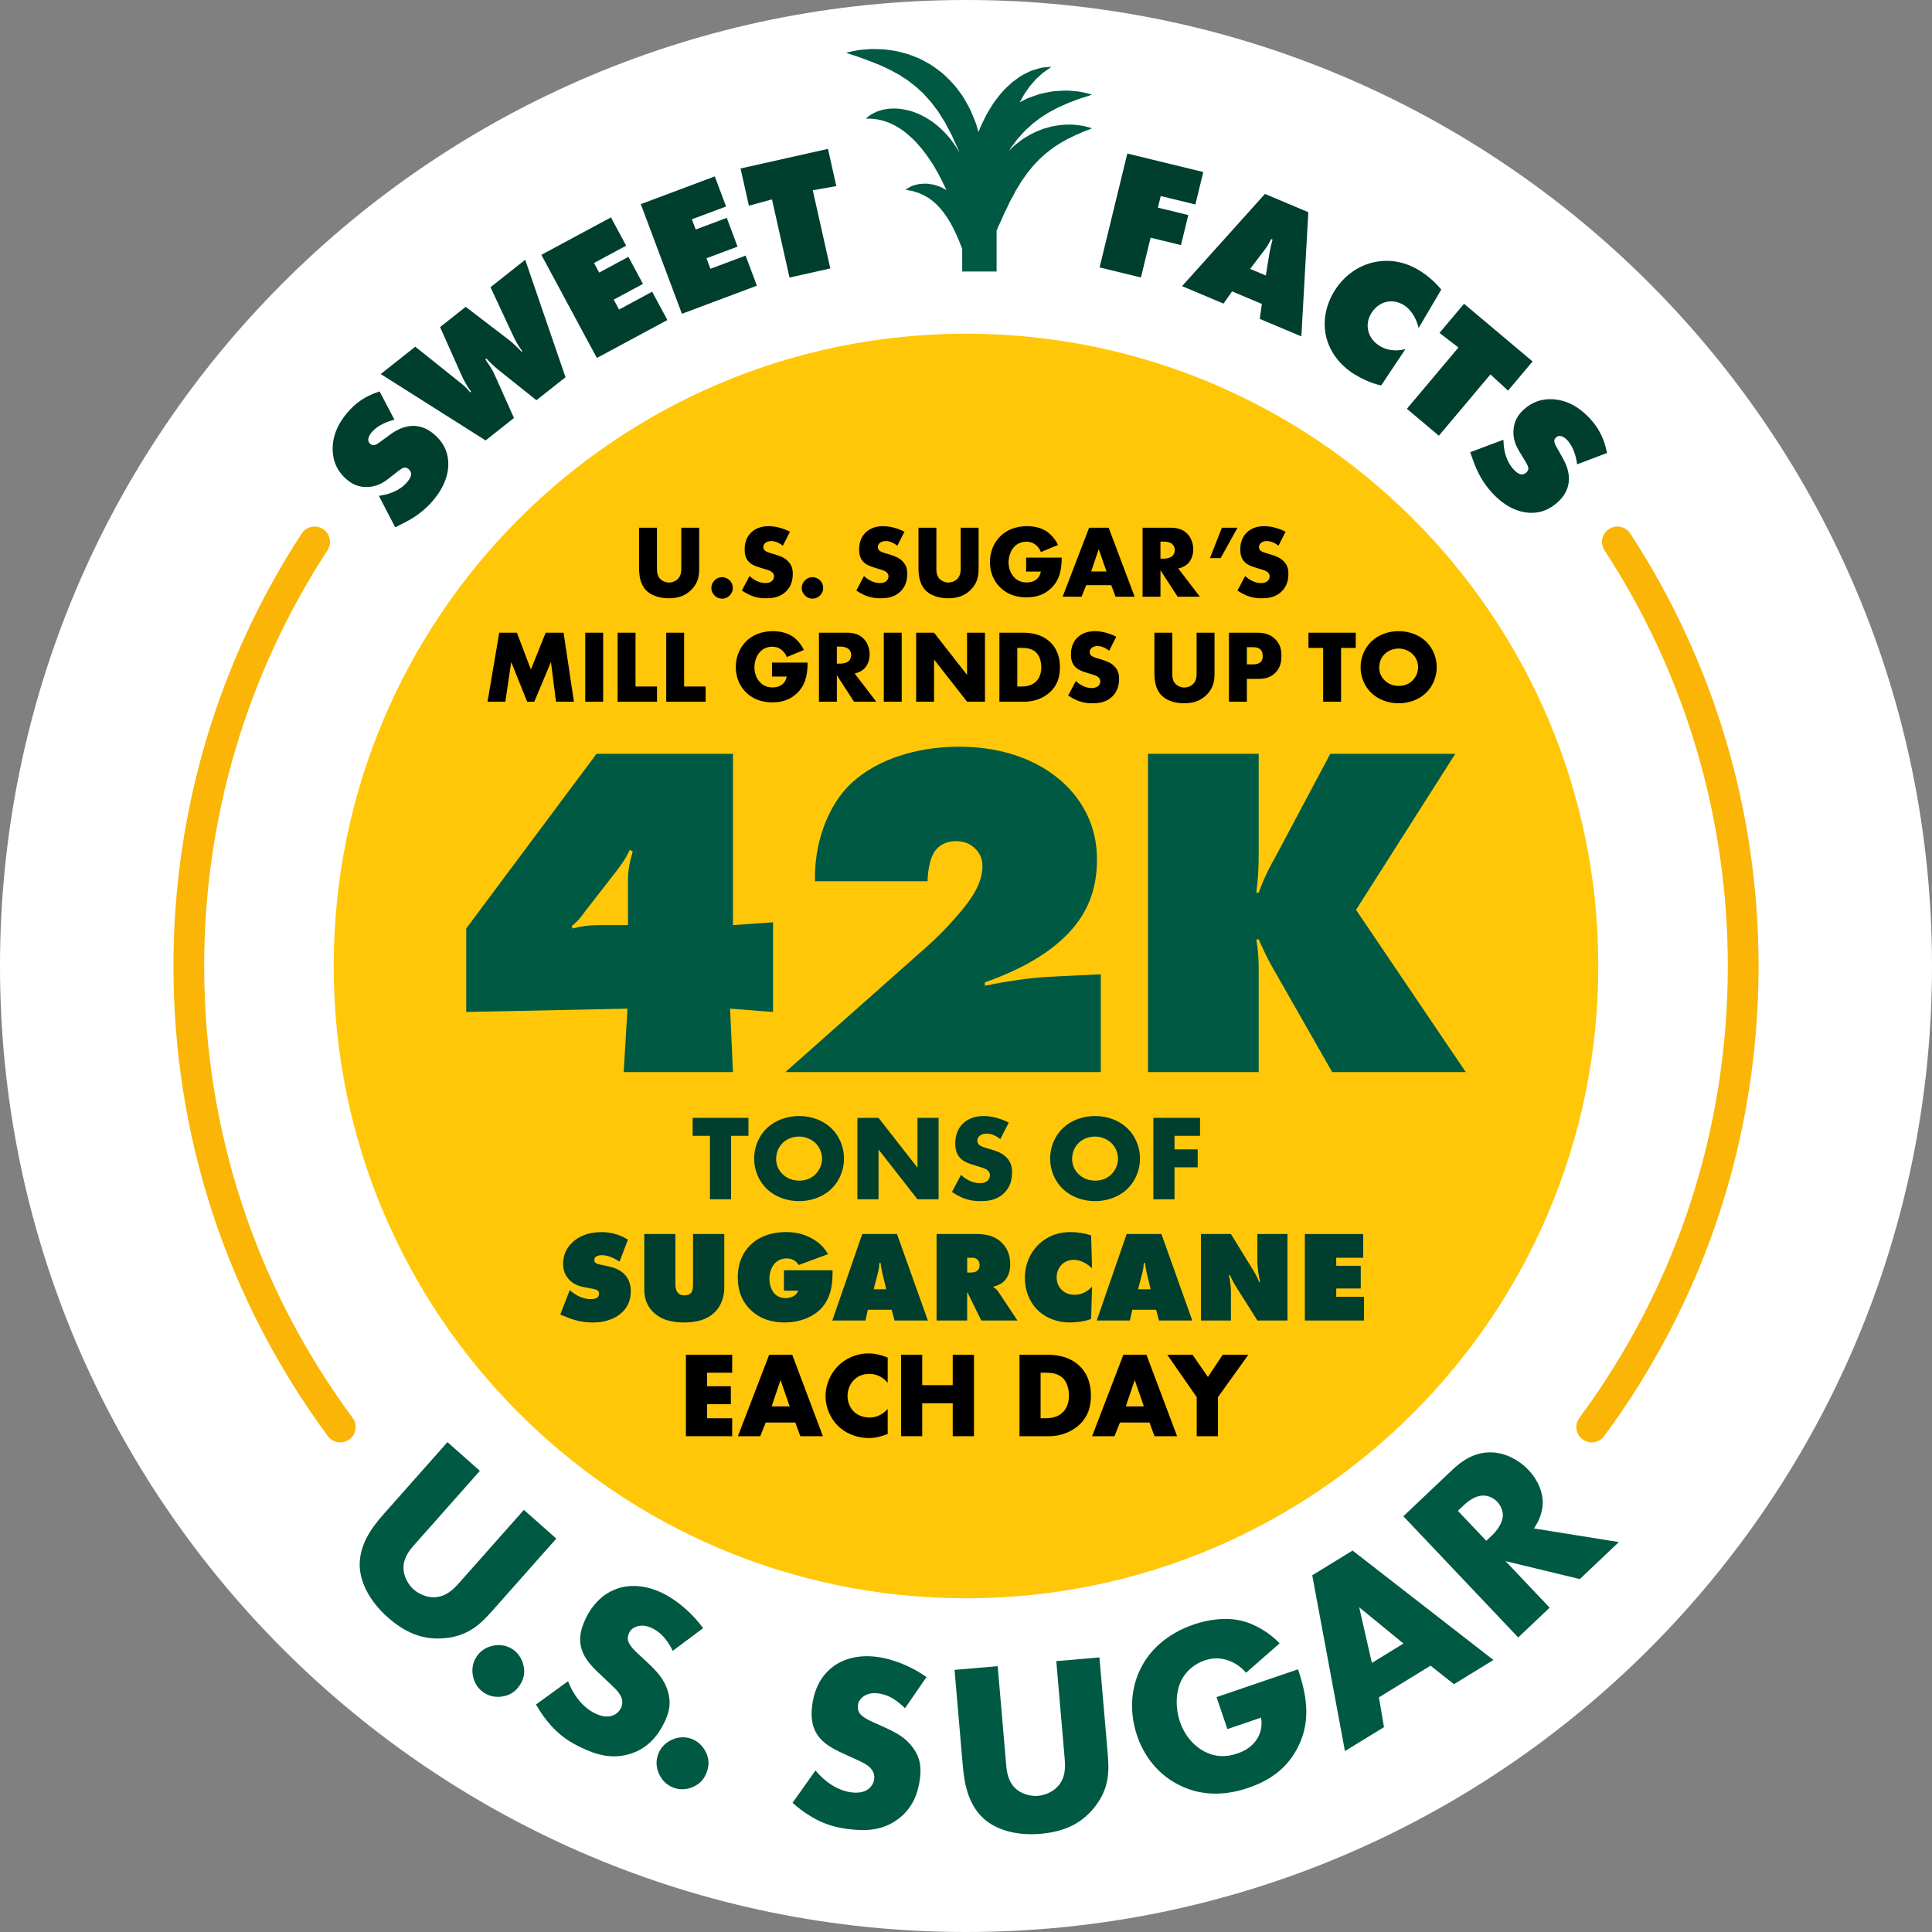 <?xml version="1.0" encoding="UTF-8"?>
<svg xmlns="http://www.w3.org/2000/svg" id="Layer_2" viewBox="0 0 240 240">
  <rect x="0" y="0" width="240" height="240" fill="#808080" stroke="none"/>
  <g id="Layer_4">
    <path d="M120,240c66.274,0,120-53.726,120-120C240,53.726,186.274,0,120,0,53.726,0,0,53.726,0,120c0,66.274,53.726,120,120,120Z" fill="#fff"></path>
    <path d="M120,198.545c43.379,0,78.545-35.166,78.545-78.545,0-43.38-35.166-78.546-78.545-78.546-43.38,0-78.546,35.166-78.546,78.546,0,43.379,35.166,78.545,78.546,78.545Z" fill="#ffc708"></path>
    <path d="M134.595,15.648c-.341-.06-.778-.121-1.289-.163-.493.008-1.075-.036-1.692.069-.309.045-.64.08-.971.16-.331.082-.67.183-1.025.283-.681.257-1.412.549-2.085.985-.171.104-.353.201-.52.317-.16.124-.321.249-.483.375-.321.255-.666.502-.939.811-.082.087-.168.173-.254.259l.096-.152c.175-.331.434-.595.642-.897.115-.143.212-.301.328-.44l.365-.402c.461-.56,1.002-1.022,1.522-1.489.276-.212.554-.417.817-.639.283-.191.575-.358.85-.548.268-.204.573-.324.851-.483.284-.147.551-.322.835-.428.556-.236,1.076-.503,1.551-.655.476-.168.897-.373,1.283-.465.376-.105.669-.219.871-.283.2-.074.307-.113.307-.113,0,0-.11-.03-.317-.087-.206-.047-.509-.136-.893-.209-.377-.096-.866-.136-1.44-.176-.584-.062-1.215-.005-1.927.043-.359.009-.714.113-1.096.177-.378.079-.778.148-1.165.294-.392.13-.795.277-1.205.436-.309.148-.62.312-.934.479.054-.104.107-.21.168-.306.177-.299.329-.618.517-.883.189-.27.371-.53.543-.776.18-.244.389-.437.565-.653.091-.106.18-.208.265-.307.093-.079.182-.16.269-.241.18-.165.345-.316.495-.452.338-.255.641-.444.828-.579.192-.138.294-.212.294-.212,0,0-.127.009-.366.025-.236.034-.59.023-1.024.124-.225.066-.474.138-.744.218-.139.042-.285.087-.434.14-.136.066-.275.134-.42.205-.287.146-.609.299-.918.493-.296.206-.602.436-.929.677-.592.518-1.242,1.117-1.77,1.831-.285.349-.566.72-.801,1.114-.245.391-.507.796-.725,1.217-.341.66-.67,1.348-.95,2.058-.011-.041-.023-.081-.033-.123-.103-.423-.223-.848-.405-1.268-.163-.424-.338-.852-.523-1.28-.201-.422-.443-.839-.684-1.254-.123-.206-.238-.417-.371-.621l-.438-.591c-.569-.797-1.284-1.505-2.011-2.163-.388-.307-.784-.599-1.175-.881-.403-.269-.832-.492-1.243-.717-.404-.24-.848-.386-1.264-.555-.21-.08-.416-.163-.622-.234-.211-.06-.419-.117-.626-.167-.815-.24-1.609-.327-2.327-.414-.726-.038-1.378-.062-1.964-.023-.585.046-1.092.09-1.488.166-.399.066-.714.15-.928.193-.215.053-.33.081-.33.081,0,0,.11.041.317.118.207.067.51.187.897.298.391.113.83.311,1.335.474.501.177,1.061.416,1.652.649.578.276,1.207.532,1.812.889.153.085.31.166.469.246.148.096.298.194.45.292.291.211.629.36.904.607.281.236.591.437.874.679.269.259.542.514.827.759.503.563,1.047,1.098,1.478,1.743l.357.454c.109.16.205.331.308.495.193.337.431.646.62.985.334.705.767,1.351,1.045,2.065.16.346.308.691.476,1.024.096.21.175.422.255.633-.139-.25-.277-.5-.436-.743-.442-.654-.921-1.294-1.49-1.856-.559-.568-1.167-1.083-1.83-1.5-.656-.422-1.35-.754-2.039-.992-.697-.228-1.389-.351-2.027-.387-.642-.03-1.227.041-1.721.155-.498.12-.895.301-1.207.462-.324.169-.528.333-.662.448-.136.118-.209.181-.209.181,0,0,.098.002.281.007.181-.014.456.018.75.039.309.033.678.107,1.067.208.391.114.806.26,1.227.466.421.209.848.464,1.272.765.423.309.837.667,1.247,1.059.41.39.793.842,1.176,1.304.377.467.738.969,1.071,1.492.356.51.644,1.068.958,1.606.28.556.577,1.101.825,1.656.042.09.08.179.122.269-.093-.056-.188-.11-.287-.158-.405-.248-.874-.375-1.287-.506-.445-.067-.845-.159-1.232-.119-.191.011-.369.018-.537.035-.173.03-.338.071-.486.111-.303.073-.533.162-.701.266-.352.188-.548.323-.548.323,0,0,.231.065.628.132.204.017.434.097.66.175.116.042.233.066.355.113.123.054.251.111.386.171.268.086.518.284.787.414.248.196.519.349.757.585.257.198.475.468.72.705.212.278.456.532.646.84.23.275.385.61.591.906.158.325.361.627.5.953.166.315.302.633.435.94.155.303.239.608.367.887.088.196.149.381.212.559v2.794h4.273v-5.068c.063-.154.125-.304.191-.465.121-.26.246-.528.374-.804.128-.274.242-.559.366-.847.137-.278.277-.563.42-.852.151-.283.259-.59.42-.872.164-.281.319-.567.467-.859.137-.3.33-.563.495-.844.176-.272.319-.573.52-.824l.553-.789c.2-.246.4-.491.598-.734.189-.255.418-.459.626-.687l.315-.334.338-.301c.435-.419.911-.76,1.367-1.108.239-.156.476-.302.704-.461.228-.159.474-.263.698-.402.115-.067.227-.132.337-.196.115-.054.228-.107.337-.159.223-.111.434-.216.634-.314.416-.181.779-.339,1.078-.469.325-.107.579-.223.752-.288.173-.075.266-.115.266-.115,0,0-.097-.029-.278-.085-.18-.045-.446-.133-.782-.203Z" fill="#005942"></path>
    <path d="M59.61,182.715l-8.147,9.193c-.577.65-1.441,1.672-1.333,3.098.074.854.55,1.816,1.248,2.435.699.619,1.667.979,2.46.975,1.653.01,2.64-1.15,3.404-2.012l7.837-8.842,4.026,3.568-7.898,8.912c-1.445,1.629-3.019,3.267-6.2,3.48-2.479.171-4.644-.667-6.832-2.606-2.443-2.165-3.446-4.55-3.492-6.42-.051-2.662,1.539-4.784,3.003-6.437l7.899-8.912,4.026,3.568Z" fill="#005942"></path>
    <path d="M58.752,208.209c-.113-.56-.166-1.491.454-2.423.619-.933,1.498-1.244,2.058-1.357,1.034-.207,1.854.076,2.424.454.647.431,1.174,1.154,1.365,2.102.147.733.079,1.51-.489,2.363-.568.855-1.257,1.218-2.033,1.373-.906.183-1.75-.006-2.424-.453-.569-.379-1.147-1.025-1.355-2.059Z" fill="#005942"></path>
    <path d="M70.567,208.842c.553,1.484,1.664,3.173,3.339,3.994.978.48,1.714.46,2.186.276.415-.142.817-.464,1.049-.94.179-.362.244-.85.018-1.376-.27-.652-.899-1.203-1.922-2.155l-1.064-1.008c-.658-.634-1.597-1.615-1.94-2.822-.442-1.499.09-2.866.556-3.815,1.123-2.288,2.702-3.246,3.909-3.658,1.415-.484,3.375-.526,5.637.583,1.842.905,3.704,2.545,5.01,4.33l-3.775,2.823c-.89-1.857-1.924-2.502-2.566-2.818-.474-.232-1.171-.436-1.864-.222-.416.142-.763.353-.968.772-.164.334-.231.614-.16.961.058.235.228.735,1.208,1.632l1.26,1.173c.995.937,2.018,1.959,2.474,3.5.456,1.47.2,2.627-.429,3.91-.836,1.703-2.062,3.145-4.06,3.827-2.372.811-4.449.173-6.431-.8-1.172-.576-2.234-1.236-3.356-2.409-.251-.263-1.205-1.284-2.093-2.863l3.984-2.895Z" fill="#005942"></path>
    <path d="M81.891,220.418c-.246-.515-.523-1.406-.148-2.461.375-1.054,1.153-1.57,1.669-1.816.952-.453,1.816-.376,2.461-.147.733.261,1.42.835,1.835,1.709.322.675.443,1.444.1,2.41-.344.968-.925,1.488-1.64,1.828-.834.396-1.7.417-2.462.147-.645-.23-1.362-.716-1.815-1.67Z" fill="#005942"></path>
    <path d="M101.303,219.933c.998,1.23,2.591,2.474,4.44,2.718,1.08.142,1.771-.112,2.159-.437.349-.267.626-.702.694-1.226.054-.4-.04-.883-.423-1.31-.463-.532-1.235-.853-2.508-1.428l-1.331-.615c-.827-.391-2.03-1.02-2.74-2.055-.898-1.278-.83-2.743-.693-3.791.334-2.528,1.523-3.94,2.535-4.716,1.187-.91,3.031-1.576,5.528-1.248,2.035.269,4.323,1.228,6.131,2.502l-2.675,3.882c-1.437-1.476-2.623-1.757-3.333-1.851-.524-.069-1.249-.039-1.837.385-.35.268-.61.578-.671,1.041-.048.37-.024.656.155.962.13.205.452.624,1.666,1.16l1.57.708c1.242.571,2.537,1.213,3.462,2.526.902,1.249,1.029,2.426.843,3.844-.249,1.88-.951,3.638-2.625,4.923-1.989,1.525-4.161,1.585-6.35,1.296-1.294-.17-2.512-.457-3.949-1.21-.323-.168-1.552-.832-2.899-2.044l2.851-4.016Z" fill="#005942"></path>
    <path d="M123.937,206.978l1.051,12.236c.075.868.221,2.197,1.328,3.1.67.535,1.696.853,2.626.773.929-.08,1.858-.534,2.401-1.111,1.145-1.191.985-2.706.885-3.853l-1.012-11.772,5.36-.46,1.02,11.865c.186,2.168.287,4.437-1.749,6.89-1.583,1.915-3.681,2.907-6.593,3.157-3.254.28-5.673-.635-7.06-1.889-1.965-1.797-2.408-4.411-2.596-6.611l-1.021-11.865,5.36-.46Z" fill="#005942"></path>
    <path d="M151.12,210.822l10.124-3.453c1.325,3.885,1.473,6.922-.137,9.903-1.409,2.616-3.573,3.978-6.074,4.832-3.532,1.203-6.387.731-8.527-.345-1.974-.969-4.141-2.892-5.245-6.128-1.064-3.121-.701-6.103.434-8.362,1.066-2.17,3.166-4.3,6.638-5.484,1.825-.622,3.938-.883,5.75-.482,1.851.419,3.649,1.548,4.877,2.837l-4.173,3.657c-.665-.791-1.445-1.249-2.086-1.489-1.094-.416-2.097-.37-3.068-.039-1.206.413-2.292,1.276-2.894,2.499-.755,1.539-.692,3.555-.17,5.084.611,1.796,1.761,3.046,3.005,3.707,1.283.679,2.602.788,4.102.276.883-.301,1.863-.799,2.514-1.876.341-.543.659-1.44.464-2.589l-4.179,1.425-1.355-3.973Z" fill="#005942"></path>
    <path d="M177.708,206.916l-6.413,3.935.628,3.7-4.849,2.976-4.063-21.839,5.009-3.073,17.498,13.594-4.902,3.008-2.908-2.301ZM174.343,204.165l-5.501-4.504,1.578,6.912,3.923-2.408Z" fill="#005942"></path>
    <path d="M180.424,182.58c1.129-1.069,2.744-2.258,4.942-2.155,1.692.067,3.361.971,4.495,2.167,1.218,1.286,1.837,2.842,1.777,4.271-.053,1.121-.521,2.207-1.093,3.006l10.557,1.692-4.854,4.598-9.222-2.227,5.476,5.778-3.905,3.701-14.267-15.055,6.094-5.776ZM184.631,191.404l.745-.706c.587-.556,1.272-1.506,1.317-2.406.016-.571-.251-1.261-.701-1.735-.427-.451-1.079-.776-1.717-.772-.703-.019-1.571.376-2.429,1.189l-.745.705,3.53,3.725Z" fill="#005942"></path>
    <path d="M48.996,52.138c-.745.186-2.001.622-2.779,1.506-.186.213-.442.57-.467.927-.015.248.056.398.221.542.229.202.471.357,1.136-.134l1.388-1.016c1.063-.779,1.961-1.006,2.577-1.045,1.277-.097,2.243.491,2.898,1.067.933.821,1.585,1.831,1.707,3.246.091,1.185-.194,3.027-1.995,5.074-1.47,1.67-2.925,2.366-4.124,2.968l-.464.231-2.027-3.905.702-.138c.672-.136,1.899-.539,2.749-1.505.476-.54.547-.885.553-1.025.012-.31-.14-.501-.304-.646-.098-.086-.276-.214-.492-.2-.246.016-.483.185-.925.523l-1.031.808c-.662.522-1.45,1.021-2.606,1.078-1.063.052-1.92-.295-2.706-.986-1.016-.894-1.581-2.002-1.667-3.357-.117-1.585.407-3.304,1.936-5.04.764-.867,1.906-1.869,3.876-2.489l1.847,3.516Z" fill="#003e2e"></path>
    <path d="M47.294,46.465l4.294-3.396,5.526,4.419c.397.326.77.587,1.299,1.254l.102-.081c-.534-.746-.906-1.425-1.225-2.147l-2.621-5.882,3.182-2.517,5.432,4.16c.427.329,1.125,1.001,1.512,1.419l.085-.067c-.565-.75-.854-1.327-1.191-2.035l-2.757-5.913,4.311-3.411,5.006,14.594-3.612,2.856-4.759-3.802c-.468-.38-.973-.844-1.454-1.381l-.136.108c.28.39.862,1.266,1.06,1.693l2.5,5.588-3.525,2.788-13.03-8.247Z" fill="#003e2e"></path>
    <path d="M74.145,44.469l-6.895-12.813,8.644-4.652,1.892,3.516-3.995,2.15.64,1.191,3.631-1.954,1.809,3.362-3.631,1.954.662,1.229,4.111-2.213,1.892,3.516-8.76,4.714Z" fill="#003e2e"></path>
    <path d="M84.71,38.98l-5.107-13.622,9.192-3.446,1.401,3.738-4.249,1.593.475,1.266,3.86-1.447,1.34,3.574-3.86,1.447.49,1.307,4.37-1.639,1.402,3.738-9.314,3.491Z" fill="#003e2e"></path>
    <path d="M98.077,34.48l-2.179-9.708-2.867.778-1.037-4.62,10.858-2.436,1.037,4.62-2.925.522,2.179,9.708-5.067,1.137Z" fill="#003e2e"></path>
    <path d="M136.596,33.219l3.442-14.145,9.438,2.296-.982,4.029-4.305-1.047-.35,1.443,3.774.918-.907,3.733-3.776-.919-1.201,4.941-5.133-1.248Z" fill="#003e2e"></path>
    <path d="M153.053,36.198l-1.065,1.516-5.148-2.169,10.296-11.455,5.389,2.27-.865,15.429-5.168-2.177.261-1.856-3.7-1.559ZM158.081,29.769l-.18-.076c-.258.554-.532.983-.857,1.415l-1.747,2.294,1.949.823.461-2.837c.101-.573.232-1.11.374-1.618Z" fill="#003e2e"></path>
    <path d="M171.577,47.882c-1.442-.286-2.846-1.088-3.42-1.447-1.608-1.008-2.969-2.659-3.425-4.644-.447-1.877-.033-3.935,1.056-5.674,1.193-1.905,2.934-3.08,4.78-3.52,1.414-.325,3.519-.396,5.831,1.051.925.58,1.867,1.376,2.64,2.324l-2.814,4.778c-.194-.843-.715-2.148-1.843-2.854-.703-.44-1.523-.569-2.269-.365-.715.196-1.342.704-1.747,1.351-.418.666-.583,1.464-.391,2.228.149.583.503,1.293,1.39,1.849,1.257.788,2.602.574,3.227.4l-3.015,4.523Z" fill="#003e2e"></path>
    <path d="M174.768,50.782l6.407-7.614-2.356-1.81,3.049-3.623,8.515,7.165-3.049,3.622-2.186-2.01-6.407,7.613-3.973-3.343Z" fill="#003e2e"></path>
    <path d="M195.915,57.684c-.095-.763-.377-2.061-1.162-2.94-.188-.212-.511-.508-.864-.575-.244-.045-.401.008-.564.153-.228.203-.411.425-.004,1.144l.843,1.5c.646,1.15.764,2.068.729,2.685-.058,1.279-.757,2.167-1.409,2.749-.928.828-2.008,1.354-3.427,1.304-1.188-.051-2.983-.555-4.799-2.59-1.482-1.661-1.999-3.19-2.453-4.451l-.172-.489,4.122-1.544.052.714c.053.683.306,1.95,1.163,2.909.48.538.814.649.952.672.306.049.514-.079.677-.224.097-.087.246-.249.258-.465.014-.247-.126-.502-.408-.982l-.679-1.12c-.438-.72-.838-1.563-.757-2.717.075-1.062.523-1.872,1.305-2.57,1.009-.9,2.177-1.328,3.532-1.252,1.589.075,3.232.801,4.772,2.527.77.863,1.627,2.117,2.006,4.147l-3.713,1.413Z" fill="#003e2e"></path>
    <path d="M42.269,179.18c-.585,0-1.162-.268-1.537-.775-12.552-17.008-19.187-37.204-19.187-58.405,0-19.165,5.511-37.743,15.937-53.725.576-.882,1.758-1.133,2.642-.556.883.576,1.132,1.759.556,2.642-10.021,15.361-15.317,33.217-15.317,51.639,0,20.379,6.377,39.791,18.441,56.138.626.848.445,2.043-.403,2.67-.341.251-.738.372-1.132.372Z" fill="#fab506"></path>
    <path d="M197.731,179.18c-.394,0-.792-.121-1.132-.372-.848-.627-1.03-1.822-.403-2.67,12.064-16.346,18.44-35.758,18.44-56.138,0-18.423-5.296-36.28-15.317-51.639-.576-.883-.327-2.066.557-2.642.884-.577,2.066-.326,2.642.556,10.425,15.981,15.936,34.559,15.936,53.725,0,21.202-6.634,41.398-19.186,58.405-.374.507-.952.775-1.537.775Z" fill="#fab506"></path>
    <path d="M81.612,65.555v5.076c0,.36.013.913.436,1.324.257.244.669.411,1.054.411.386,0,.784-.154,1.029-.373.514-.45.501-1.079.501-1.555v-4.883h2.224v4.922c0,.9-.038,1.838-.964,2.776-.72.732-1.62,1.067-2.827,1.067-1.35,0-2.314-.463-2.841-1.028-.746-.81-.835-1.902-.835-2.814v-4.922h2.224Z"></path>
    <path d="M88.766,73.973c-.167-.167-.398-.476-.398-.938,0-.463.231-.771.398-.938.308-.309.655-.399.938-.399.321,0,.668.129.952.411.218.219.372.501.372.926,0,.424-.154.707-.385.938-.27.27-.604.398-.938.398-.282,0-.63-.09-.938-.398Z"></path>
    <path d="M93.108,71.557c.475.45,1.195.874,1.966.874.45,0,.72-.142.861-.296.129-.129.218-.321.218-.54,0-.167-.064-.36-.244-.514-.219-.193-.553-.283-1.105-.45l-.579-.18c-.36-.116-.887-.309-1.234-.694-.437-.476-.488-1.079-.488-1.516,0-1.054.411-1.696.784-2.069.437-.437,1.156-.81,2.197-.81.848,0,1.838.27,2.648.694l-.887,1.735c-.668-.527-1.17-.578-1.465-.578-.22,0-.514.051-.733.257-.129.129-.219.27-.219.463,0,.154.026.27.116.386.064.077.218.231.745.385l.681.206c.54.167,1.105.36,1.555.848.437.463.554.938.554,1.529,0,.784-.193,1.542-.811,2.159-.732.732-1.618.874-2.531.874-.539,0-1.054-.051-1.684-.283-.141-.052-.681-.257-1.298-.681l.951-1.799Z"></path>
    <path d="M99.993,73.973c-.167-.167-.398-.476-.398-.938,0-.463.231-.771.398-.938.308-.309.655-.399.938-.399.321,0,.668.129.952.411.218.219.372.501.372.926,0,.424-.154.707-.385.938-.27.27-.604.398-.938.398-.282,0-.63-.09-.938-.398Z"></path>
    <path d="M107.327,71.557c.476.45,1.196.874,1.966.874.45,0,.72-.142.861-.296.129-.129.219-.321.219-.54,0-.167-.064-.36-.244-.514-.219-.193-.553-.283-1.105-.45l-.579-.18c-.359-.116-.886-.309-1.233-.694-.437-.476-.488-1.079-.488-1.516,0-1.054.411-1.696.784-2.069.437-.437,1.156-.81,2.198-.81.848,0,1.837.27,2.648.694l-.888,1.735c-.668-.527-1.169-.578-1.465-.578-.219,0-.514.051-.732.257-.129.129-.219.27-.219.463,0,.154.026.27.115.386.064.077.219.231.746.385l.681.206c.539.167,1.105.36,1.555.848.437.463.553.938.553,1.529,0,.784-.193,1.542-.81,2.159-.732.732-1.619.874-2.532.874-.539,0-1.054-.051-1.683-.283-.141-.052-.681-.257-1.298-.681l.95-1.799Z"></path>
    <path d="M116.32,65.555v5.076c0,.36.013.913.437,1.324.257.244.668.411,1.054.411s.784-.154,1.028-.373c.514-.45.501-1.079.501-1.555v-4.883h2.224v4.922c0,.9-.039,1.838-.964,2.776-.72.732-1.618,1.067-2.827,1.067-1.349,0-2.313-.463-2.84-1.028-.745-.81-.835-1.902-.835-2.814v-4.922h2.223Z"></path>
    <path d="M127.47,69.269h4.42c0,1.696-.347,2.904-1.374,3.855-.899.835-1.928,1.08-3.02,1.08-1.542,0-2.596-.566-3.29-1.272-.642-.643-1.233-1.683-1.233-3.097,0-1.362.539-2.48,1.284-3.213.707-.707,1.813-1.26,3.329-1.26.797,0,1.657.18,2.313.578.668.411,1.222,1.093,1.529,1.761l-2.12.874c-.154-.399-.398-.681-.616-.861-.373-.309-.771-.424-1.196-.424-.527,0-1.067.193-1.465.591-.5.501-.745,1.298-.745,1.966,0,.784.282,1.427.681,1.85.412.437.913.655,1.568.655.386,0,.836-.064,1.234-.398.205-.167.45-.476.527-.951h-1.825v-1.735Z"></path>
    <path d="M138.044,72.688h-3.11l-.579,1.439h-2.351l3.29-8.571h2.429l3.226,8.571h-2.377l-.527-1.439ZM137.453,70.991l-.964-2.775-.938,2.775h1.902Z"></path>
    <path d="M145.403,65.555c.643,0,1.465.103,2.095.758.488.501.732,1.247.732,1.928,0,.733-.257,1.375-.681,1.786-.334.321-.784.514-1.182.591l2.686,3.508h-2.763l-2.133-3.29v3.29h-2.224v-8.571h3.47ZM144.156,69.398h.424c.334,0,.81-.09,1.08-.347.166-.167.282-.45.282-.719,0-.257-.103-.54-.296-.72-.205-.206-.578-.334-1.066-.334h-.424v2.12Z"></path>
    <path d="M151.786,65.555h1.94l-2.095,3.778h-1.323l1.478-3.778Z"></path>
    <path d="M154.676,71.557c.475.45,1.195.874,1.966.874.449,0,.719-.142.861-.296.129-.129.218-.321.218-.54,0-.167-.064-.36-.245-.514-.218-.193-.552-.283-1.105-.45l-.578-.18c-.361-.116-.888-.309-1.234-.694-.437-.476-.488-1.079-.488-1.516,0-1.054.412-1.696.784-2.069.437-.437,1.156-.81,2.198-.81.848,0,1.838.27,2.647.694l-.886,1.735c-.669-.527-1.17-.578-1.465-.578-.219,0-.514.051-.733.257-.129.129-.218.27-.218.463,0,.154.025.27.116.386.064.077.218.231.745.385l.681.206c.539.167,1.105.36,1.555.848.437.463.553.938.553,1.529,0,.784-.193,1.542-.81,2.159-.732.732-1.619.874-2.532.874-.539,0-1.054-.051-1.683-.283-.141-.052-.681-.257-1.298-.681l.952-1.799Z"></path>
    <path d="M60.564,87.17l1.452-8.571h2.197l1.736,4.575,1.837-4.575h2.223l1.286,8.571h-2.224l-.63-4.935-2.069,4.935h-.887l-1.979-4.935-.732,4.935h-2.21Z"></path>
    <path d="M74.926,78.598v8.571h-2.224v-8.571h2.224Z"></path>
    <path d="M78.946,78.598v6.682h2.673v1.889h-4.896v-8.571h2.224Z"></path>
    <path d="M84.983,78.598v6.682h2.674v1.889h-4.896v-8.571h2.223Z"></path>
    <path d="M95.903,82.312h4.42c0,1.696-.347,2.904-1.375,3.855-.9.835-1.927,1.08-3.02,1.08-1.542,0-2.596-.566-3.29-1.272-.643-.643-1.234-1.683-1.234-3.097,0-1.362.54-2.48,1.286-3.213.706-.707,1.812-1.26,3.328-1.26.797,0,1.657.18,2.313.578.669.411,1.221,1.093,1.53,1.761l-2.121.874c-.154-.399-.398-.681-.617-.861-.372-.309-.771-.424-1.195-.424-.527,0-1.066.193-1.465.591-.502.501-.746,1.298-.746,1.966,0,.784.283,1.427.681,1.85.411.437.913.655,1.568.655.385,0,.834-.064,1.233-.398.205-.167.449-.476.527-.951h-1.824v-1.735Z"></path>
    <path d="M105.203,78.598c.642,0,1.465.103,2.094.758.489.501.733,1.247.733,1.928,0,.733-.257,1.375-.681,1.786-.334.321-.784.514-1.182.591l2.686,3.508h-2.763l-2.133-3.29v3.29h-2.223v-8.571h3.469ZM103.956,82.441h.424c.334,0,.809-.09,1.079-.347.168-.167.283-.45.283-.719,0-.257-.103-.54-.296-.72-.205-.206-.579-.334-1.066-.334h-.424v2.12Z"></path>
    <path d="M112.011,78.598v8.571h-2.224v-8.571h2.224Z"></path>
    <path d="M113.808,87.17v-8.571h2.224l4.099,5.243v-5.243h2.224v8.571h-2.224l-4.099-5.243v5.243h-2.224Z"></path>
    <path d="M124.149,87.17v-8.571h2.917c.861,0,2.3.116,3.406,1.182,1.002.964,1.195,2.197,1.195,3.123,0,1.131-.282,2.133-1.118,2.968-.681.681-1.825,1.298-3.29,1.298h-3.109ZM126.372,85.281h.449c.54,0,1.298-.051,1.877-.617.282-.27.655-.81.655-1.761,0-.797-.245-1.478-.669-1.876-.527-.488-1.221-.54-1.773-.54h-.54v4.793Z"></path>
    <path d="M133.641,84.6c.476.45,1.196.874,1.966.874.449,0,.719-.142.861-.296.129-.129.219-.321.219-.54,0-.167-.064-.36-.245-.514-.218-.193-.552-.283-1.105-.45l-.578-.18c-.36-.116-.887-.309-1.233-.694-.437-.476-.489-1.079-.489-1.516,0-1.054.412-1.696.784-2.069.437-.437,1.157-.81,2.198-.81.848,0,1.837.27,2.647.694l-.887,1.735c-.669-.527-1.169-.578-1.465-.578-.218,0-.514.051-.732.257-.129.129-.218.27-.218.463,0,.154.025.27.115.386.064.077.219.231.746.385l.681.206c.539.167,1.105.36,1.556.848.437.463.552.938.552,1.529,0,.784-.193,1.542-.809,2.159-.732.732-1.62.874-2.532.874-.54,0-1.055-.051-1.683-.283-.141-.052-.681-.257-1.298-.681l.951-1.799Z"></path>
    <path d="M145.627,78.598v5.076c0,.36.013.913.437,1.324.257.244.669.411,1.054.411.386,0,.784-.154,1.028-.373.514-.45.502-1.079.502-1.555v-4.883h2.224v4.922c0,.9-.039,1.838-.964,2.776-.72.732-1.619,1.067-2.827,1.067-1.349,0-2.313-.463-2.84-1.028-.746-.81-.836-1.902-.836-2.814v-4.922h2.224Z"></path>
    <path d="M154.889,84.33v2.84h-2.223v-8.571h3.546c.746,0,1.516.141,2.172.771.669.643.797,1.362.797,2.082,0,.681-.091,1.478-.759,2.133-.668.655-1.465.745-2.133.745h-1.401ZM154.889,82.531h.746c.231,0,.668-.026.938-.27.27-.232.282-.579.282-.784,0-.231-.025-.54-.256-.771-.257-.27-.669-.309-.951-.309h-.758v2.133Z"></path>
    <path d="M166.591,80.487v6.682h-2.224v-6.682h-1.824v-1.889h5.872v1.889h-1.824Z"></path>
    <path d="M177.126,86.09c-.873.835-2.107,1.272-3.379,1.272-1.273,0-2.507-.437-3.381-1.272-.912-.874-1.349-2.069-1.349-3.2,0-1.144.437-2.352,1.349-3.213.874-.835,2.107-1.272,3.381-1.272,1.272,0,2.506.437,3.379,1.272.913.861,1.349,2.069,1.349,3.213,0,1.131-.437,2.326-1.349,3.2ZM172.011,81.246c-.463.45-.681,1.079-.681,1.683,0,.758.36,1.285.681,1.594.412.398.989.681,1.736.681.757,0,1.323-.27,1.722-.668.398-.398.694-.989.694-1.645,0-.668-.296-1.26-.694-1.645-.475-.45-1.131-.681-1.722-.681-.618,0-1.273.219-1.736.681Z"></path>
    <path d="M91.05,133.18h-13.574l.475-7.884-20.034.415v-10.373l16.181-21.694h16.953v21.28l4.978-.356v11.144l-5.335-.415.356,7.884ZM78.01,114.924v-5.69c0-1.127.236-2.312.592-3.438l-.356-.237c-.592,1.245-1.186,2.015-1.778,2.786l-3.734,4.801c-.534.711-.771,1.126-1.72,1.897l.119.296c1.126-.296,2.075-.415,3.259-.415h3.617Z" fill="#005942"></path>
    <path d="M136.745,133.18h-39.181l16.241-14.404c1.897-1.66,3.32-2.904,5.572-5.572,1.244-1.482,2.667-3.438,2.667-5.631,0-.83-.296-1.6-.948-2.193-.652-.652-1.482-.889-2.371-.889-1.422,0-2.193.711-2.548,1.185-.652.83-.948,2.667-.948,3.794h-13.988c-.118-4.683,1.541-8.951,3.852-11.499,3.142-3.438,8.477-5.216,14.048-5.216,5.928,0,10.551,2.015,13.456,4.979,1.718,1.778,3.674,4.682,3.674,9.01,0,3.794-1.186,6.994-4.149,9.78-3.023,2.904-7.409,4.682-9.78,5.512v.415c2.608-.533,5.571-1.008,8.358-1.126l6.046-.296v12.151Z" fill="#005942"></path>
    <path d="M142.607,133.18v-39.536h13.752v12.269c0,1.779-.06,3.201-.296,4.979h.296c.83-2.252,1.363-3.142,2.075-4.446l6.816-12.803h15.531l-12.33,19.383,13.633,20.153h-16.596l-7.232-12.685c-.711-1.186-1.363-2.608-1.897-3.794h-.296c.236,1.363.296,2.43.296,3.734v12.744h-13.752Z" fill="#005942"></path>
    <path d="M90.819,141.095v7.887h-2.624v-7.887h-2.153v-2.23h6.932v2.23h-2.154Z" fill="#003e2e"></path>
    <path d="M103.253,147.708c-1.032.986-2.487,1.502-3.989,1.502-1.501,0-2.958-.516-3.988-1.502-1.077-1.031-1.594-2.442-1.594-3.777,0-1.35.516-2.776,1.594-3.792,1.031-.986,2.487-1.502,3.988-1.502,1.502,0,2.958.516,3.989,1.502,1.077,1.016,1.593,2.442,1.593,3.792,0,1.335-.515,2.745-1.593,3.777ZM97.217,141.99c-.546.531-.804,1.274-.804,1.987,0,.895.425,1.517.804,1.881.485.47,1.168.804,2.047.804.896,0,1.562-.318,2.032-.788.471-.47.82-1.168.82-1.941,0-.789-.349-1.487-.82-1.941-.561-.531-1.334-.804-2.032-.804-.727,0-1.501.258-2.047.804Z" fill="#003e2e"></path>
    <path d="M106.51,148.982v-10.117h2.624l4.838,6.189v-6.189h2.624v10.117h-2.624l-4.838-6.189v6.189h-2.624Z" fill="#003e2e"></path>
    <path d="M119.382,145.948c.561.531,1.41,1.031,2.321,1.031.531,0,.85-.167,1.016-.349.152-.152.257-.379.257-.637,0-.197-.076-.425-.288-.607-.258-.228-.652-.334-1.304-.531l-.683-.212c-.425-.136-1.047-.364-1.457-.819-.515-.561-.576-1.274-.576-1.79,0-1.244.485-2.002.925-2.442.515-.515,1.364-.955,2.593-.955,1.001,0,2.169.319,3.125.819l-1.047,2.048c-.788-.622-1.381-.682-1.729-.682-.259,0-.607.061-.865.303-.152.152-.258.319-.258.546,0,.182.031.319.137.455.076.091.257.273.879.455l.804.243c.638.197,1.305.425,1.835,1.001.516.546.653,1.107.653,1.805,0,.925-.228,1.82-.957,2.549-.864.864-1.91,1.031-2.987,1.031-.637,0-1.244-.061-1.988-.334-.167-.061-.803-.304-1.532-.804l1.122-2.123Z" fill="#003e2e"></path>
    <path d="M140.02,147.708c-1.031.986-2.487,1.502-3.988,1.502-1.503,0-2.958-.516-3.99-1.502-1.076-1.031-1.592-2.442-1.592-3.777,0-1.35.515-2.776,1.592-3.792,1.032-.986,2.487-1.502,3.99-1.502,1.501,0,2.958.516,3.988,1.502,1.077,1.016,1.593,2.442,1.593,3.792,0,1.335-.515,2.745-1.593,3.777ZM133.982,141.99c-.546.531-.803,1.274-.803,1.987,0,.895.425,1.517.803,1.881.486.47,1.168.804,2.049.804.894,0,1.562-.318,2.032-.788.47-.47.819-1.168.819-1.941,0-.789-.349-1.487-.819-1.941-.561-.531-1.334-.804-2.032-.804-.729,0-1.503.258-2.049.804Z" fill="#003e2e"></path>
    <path d="M149.07,141.095h-3.17v1.683h2.882v2.23h-2.882v3.974h-2.624v-10.117h5.795v2.23Z" fill="#003e2e"></path>
    <path d="M76.956,156.727c-.466-.322-1.321-.805-2.19-.805-.21,0-.532.032-.741.193-.144.113-.192.226-.192.387,0,.225.031.435.627.564l1.24.274c.951.21,1.514.596,1.837.918.676.661.821,1.482.821,2.127,0,.918-.241,1.772-.966,2.529-.613.628-1.771,1.369-3.785,1.369-1.643,0-2.739-.467-3.657-.837l-.353-.145,1.175-3.028.419.322c.403.306,1.224.789,2.174.789.532,0,.757-.129.838-.193.177-.145.209-.322.209-.483,0-.097-.017-.258-.129-.371-.129-.129-.339-.177-.741-.258l-.95-.177c-.612-.113-1.272-.306-1.868-.918-.548-.564-.774-1.208-.774-1.981,0-.998.339-1.853,1.048-2.561.822-.838,2.029-1.385,3.737-1.385.853,0,1.966.145,3.27.934l-1.048,2.738Z" fill="#003e2e"></path>
    <path d="M80.034,153.296h3.865v6.234c0,.322.032.773.339,1.095.209.225.467.29.773.29.403,0,.644-.112.789-.258.29-.29.29-.854.29-1.127v-6.234h3.883v6.588c0,.838-.161,2.062-1.128,3.061-1.095,1.128-2.642,1.337-3.834,1.337-.983,0-2.771-.097-3.994-1.417-.838-.902-.983-1.917-.983-2.706v-6.862Z" fill="#003e2e"></path>
    <path d="M97.383,157.79h6.04v.242c0,1.321-.113,3.109-1.402,4.494-1.062,1.143-2.785,1.755-4.558,1.755-2.254,0-3.624-.902-4.429-1.772-1.014-1.095-1.385-2.4-1.385-3.818,0-1.965.757-3.205,1.482-3.946.87-.902,2.352-1.691,4.51-1.691,1.16,0,2.158.225,3.157.757.918.499,1.562,1.111,2.062,1.981l-3.64,1.353c-.226-.354-.661-.821-1.482-.821-.563,0-1.031.193-1.369.499-.435.403-.789,1.095-.789,2.029,0,.725.242,1.466.709,1.917.306.29.726.483,1.272.483.58,0,1.337-.209,1.594-.918h-1.771v-2.545Z" fill="#003e2e"></path>
    <path d="M107.805,162.703l-.29,1.337h-4.124l3.721-10.744h4.316l3.835,10.744h-4.14l-.354-1.337h-2.964ZM109.384,156.888h-.144c-.017.451-.081.822-.178,1.208l-.531,2.062h1.562l-.5-2.062c-.096-.419-.161-.821-.209-1.208Z" fill="#003e2e"></path>
    <path d="M116.344,164.04v-10.744h4.848c1.128,0,2.304.129,3.287,1.111.547.548,1.014,1.369,1.014,2.642,0,.95-.291,1.546-.596,1.917-.322.403-.853.725-1.482.854v.097c.21.113.419.274.564.499l2.415,3.624h-4.494l-1.545-3.141c-.049-.113-.097-.161-.146-.338l-.064.032v3.447h-3.801ZM120.145,158.08h.451c.226,0,.58-.032.822-.242.13-.113.274-.322.274-.66,0-.242-.065-.484-.209-.645-.13-.145-.339-.29-.661-.29h-.676v1.836Z" fill="#003e2e"></path>
    <path d="M135.544,163.846c-1.014.387-2.206.435-2.706.435-1.401,0-2.899-.499-3.963-1.563-1.014-.998-1.562-2.448-1.562-3.963,0-1.659.628-3.076,1.61-4.075.758-.757,2.046-1.627,4.06-1.627.806,0,1.707.129,2.561.419l.113,4.091c-.451-.451-1.288-1.063-2.271-1.063-.612,0-1.175.242-1.562.66-.37.403-.564.967-.564,1.53,0,.58.21,1.144.629,1.546.322.306.821.612,1.594.612,1.096,0,1.853-.66,2.175-1.015l-.113,4.011Z" fill="#003e2e"></path>
    <path d="M140.653,162.703l-.291,1.337h-4.124l3.721-10.744h4.317l3.833,10.744h-4.139l-.354-1.337h-2.963ZM142.23,156.888h-.145c-.016.451-.08.822-.177,1.208l-.532,2.062h1.563l-.499-2.062c-.097-.419-.161-.821-.21-1.208Z" fill="#003e2e"></path>
    <path d="M149.19,164.04v-10.744h3.72l2.497,4.059c.403.644.661,1.063,1.015,1.901h.113c-.161-.676-.338-1.756-.338-2.545v-3.415h3.737v10.744h-3.737l-2.674-4.236c-.242-.386-.531-.95-.74-1.401h-.113c.113.58.241,1.498.241,1.981v3.656h-3.72Z" fill="#003e2e"></path>
    <path d="M162.094,164.04v-10.744h7.248v2.948h-3.35v.998h3.045v2.819h-3.045v1.031h3.447v2.948h-7.345Z" fill="#003e2e"></path>
    <path d="M90.956,170.523h-3.124v1.683h2.958v2.23h-2.958v1.744h3.124v2.23h-5.749v-10.117h5.749v2.23Z"></path>
    <path d="M98.795,176.711h-3.671l-.683,1.699h-2.775l3.883-10.117h2.867l3.807,10.117h-2.806l-.622-1.699ZM98.098,174.709l-1.138-3.276-1.107,3.276h2.245Z"></path>
    <path d="M110.272,178.137c-1.046.379-1.623.501-2.275.501-1.76,0-3.08-.698-3.913-1.517-.986-.986-1.532-2.366-1.532-3.686,0-1.441.622-2.806,1.532-3.731.895-.91,2.245-1.578,3.823-1.578.485,0,1.273.076,2.365.516v3.14c-.85-1.047-1.85-1.107-2.289-1.107-.759,0-1.335.227-1.821.667-.622.577-.879,1.365-.879,2.078,0,.698.289,1.471.819,1.972.44.409,1.137.697,1.881.697.394,0,1.364-.045,2.289-1.061v3.109Z"></path>
    <path d="M114.561,172.069h3.791v-3.777h2.639v10.117h-2.639v-4.095h-3.791v4.095h-2.623v-10.117h2.623v3.777Z"></path>
    <path d="M126.644,178.41v-10.117h3.442c1.016,0,2.715.136,4.02,1.395,1.183,1.137,1.41,2.593,1.41,3.686,0,1.334-.333,2.518-1.32,3.504-.804.804-2.154,1.532-3.883,1.532h-3.67ZM129.268,176.18h.53c.638,0,1.532-.061,2.215-.728.333-.319.774-.956.774-2.078,0-.941-.289-1.744-.789-2.214-.622-.577-1.441-.637-2.092-.637h-.638v5.657Z"></path>
    <path d="M142.794,176.711h-3.671l-.683,1.699h-2.775l3.883-10.117h2.867l3.807,10.117h-2.806l-.622-1.699ZM142.096,174.709l-1.138-3.276-1.107,3.276h2.245Z"></path>
    <path d="M148.659,173.556l-3.655-5.263h3.139l1.912,2.76,1.835-2.76h3.185l-3.777,5.263v4.854h-2.639v-4.854Z"></path>
  </g>
</svg>
